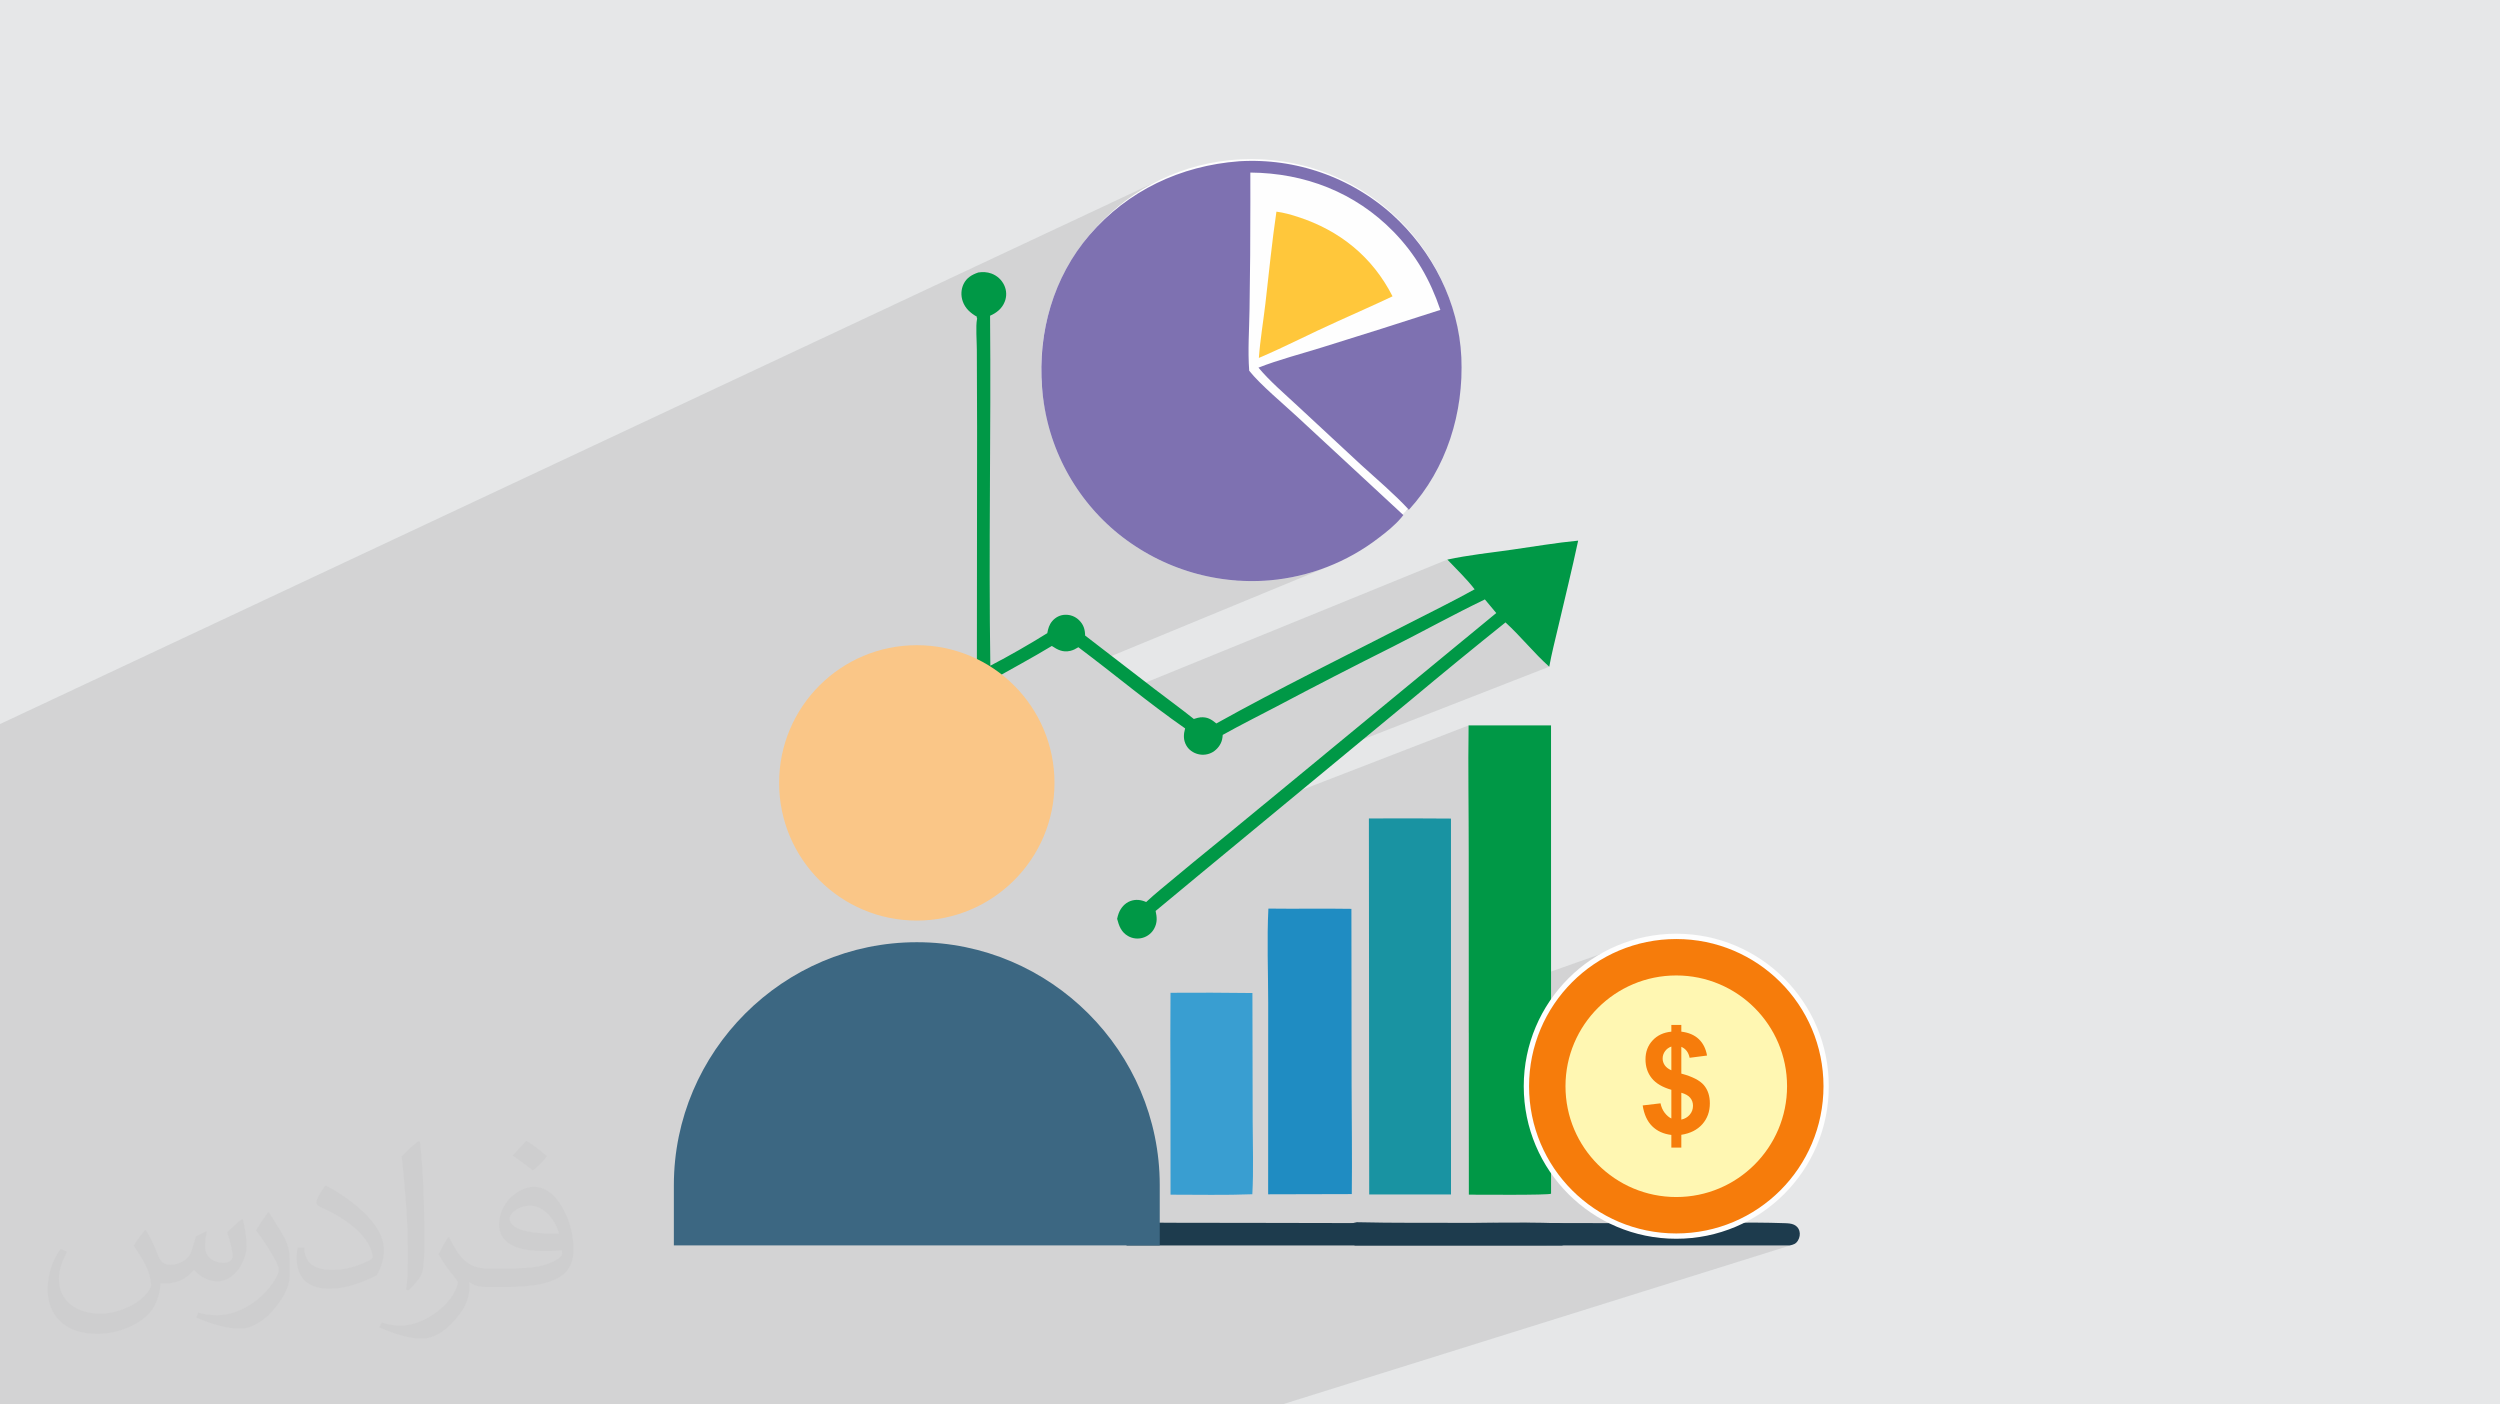 <?xml version="1.0" encoding="UTF-8"?>
<!DOCTYPE svg PUBLIC "-//W3C//DTD SVG 1.0//EN" "http://www.w3.org/TR/2001/REC-SVG-20010904/DTD/svg10.dtd">
<!-- Creator: CorelDRAW -->
<svg xmlns="http://www.w3.org/2000/svg" xml:space="preserve" width="94.192mm" height="52.917mm" version="1.0" style="shape-rendering:geometricPrecision; text-rendering:geometricPrecision; image-rendering:optimizeQuality; fill-rule:evenodd; clip-rule:evenodd"
viewBox="0 0 9404.92 5283.66"
 xmlns:xlink="http://www.w3.org/1999/xlink"
 xmlns:xodm="http://www.corel.com/coreldraw/odm/2003">
 <defs>
  <style type="text/css">
   <![CDATA[
    .str0 {stroke:#FEFEFE;stroke-width:19.97;stroke-miterlimit:22.926}
    .fil3 {fill:#FEFEFE}
    .fil14 {fill:#FFF7B2}
    .fil11 {fill:#FAC687}
    .fil12 {fill:#3C6782}
    .fil13 {fill:#F67C0B}
    .fil4 {fill:#7E71B1;fill-rule:nonzero}
    .fil7 {fill:#1993A2;fill-rule:nonzero}
    .fil6 {fill:#009846;fill-rule:nonzero}
    .fil10 {fill:#1D3B4D;fill-rule:nonzero}
    .fil8 {fill:#1F8CC2;fill-rule:nonzero}
    .fil9 {fill:#399ED1;fill-rule:nonzero}
    .fil15 {fill:#F67C0B;fill-rule:nonzero}
    .fil5 {fill:#FFC73B;fill-rule:nonzero}
    .fil2 {fill:#373435;fill-opacity:0.031}
    .fil1 {fill:#2B2A29;fill-opacity:0.102}
    .fil0 {fill:#E6E7E8}
   ]]>
  </style>
 </defs>
 <g id="Layer_x0020_1">
  <polygon class="fil0" points="-0,0 9404.92,0 9404.92,5283.66 -0,5283.66 "/>
  <polygon class="fil1" points="-0,4120 -0,4115.74 -0,4112.12 -0,4103.56 -0,4094.57 -0,4085.21 -0,4080.23 -0,4075.44 -0,4065.3 -0,4060.81 -0,4054.77 -0,4043.88 -0,4032.6 -0,4032.24 -0,4020.97 -0,4020.15 -0,4009 -0,3999.74 -0,3996.66 -0,3992.64 -0,3984 -0,3970.99 -0,3957.68 -0,3944.03 -0,3930.08 -0,3915.81 -0,3901.25 -0,3886.43 -0,3871.32 -0,3855.94 -0,3850.81 -0,3840.3 -0,3824.43 -0,3808.3 -0,3791.96 -0,3775.57 -0,3758.99 -0,3742.21 -0,3725.25 -0,3708.12 -0,3690.81 -0,3673.36 -0,3655.77 -0,3638.05 -0,3620.21 -0,3602.26 -0,3584.2 -0,3566.09 -0,3547.89 -0,3529.62 -0,3511.32 -0,3492.98 -0,3474.62 -0,3456.24 -0,3437.87 -0,3419.49 -0,3401.16 -0,3382.86 -0,3364.6 -0,3346.4 -0,3328.29 -0,3310.25 -0,3292.31 -0,3274.47 -0,3259.83 -0,3256.77 -0,3239.19 -0,3221.75 -0,3203.47 -0,3057.48 -0,2999.21 -0,2900.08 -0,2897.98 -0,2895.24 -0,2892.19 -0,2818.87 -0,2795.53 -0,2785.63 -0,2763.46 -0,2747.13 -0,2723.84 4377.62,670.24 4358.95,679.12 4340.55,688.49 4322.43,698.3 4304.6,708.58 4287.06,719.3 4269.84,730.46 4252.91,742.06 4236.32,754.08 4220.04,766.51 4204.12,779.35 4188.52,792.59 4173.28,806.23 4158.39,820.25 4143.88,834.64 4129.74,849.4 4115.98,864.53 4113.77,866.94 4111.58,869.36 4109.39,871.79 4107.2,874.23 4105.04,876.68 4102.87,879.15 4100.71,881.63 4098.57,884.11 4089.89,894.41 4081.42,904.83 4073.17,915.39 4065.14,926.09 4057.32,936.9 4049.72,947.85 4042.32,958.91 4035.15,970.09 4028.18,981.38 4021.43,992.8 4014.9,1004.31 4008.58,1015.93 4002.47,1027.65 3996.58,1039.48 3990.9,1051.39 3985.43,1063.4 3980.17,1075.5 3975.12,1087.68 3970.3,1099.95 3965.68,1112.31 3961.27,1124.74 3957.08,1137.24 3953.1,1149.81 3949.33,1162.45 3945.78,1175.16 3942.43,1187.93 3939.3,1200.75 3936.37,1213.64 3933.66,1226.57 3931.16,1239.56 3928.87,1252.59 3926.8,1265.66 3925.66,1273.17 3924.6,1280.7 3923.61,1288.25 3922.68,1295.82 3921.83,1303.42 3921.05,1311.04 3920.34,1318.66 3919.71,1326.32 3919.15,1334 3918.66,1341.7 3918.25,1349.42 3917.91,1357.16 3917.64,1364.91 3917.45,1372.69 3917.34,1380.49 3917.3,1388.3 3917.33,1394.46 3917.4,1400.6 3917.53,1406.74 3917.71,1412.86 3917.93,1418.97 3918.2,1425.07 3918.51,1431.16 3918.86,1437.23 3919.01,1439.79 3919.16,1442.34 3919.32,1444.89 3919.48,1447.44 3919.66,1449.99 3919.84,1452.55 3920.03,1455.1 3920.23,1457.65 3920.4,1460.07 3920.59,1462.48 3920.79,1464.89 3920.99,1467.31 3921.2,1469.71 3921.42,1472.13 3921.64,1474.55 3921.87,1476.96 3922.11,1479.38 3922.36,1481.79 3922.61,1484.2 3922.87,1486.61 3923.14,1489.02 3923.42,1491.42 3923.7,1493.83 3923.99,1496.23 3924.29,1498.64 3924.6,1501.04 3924.92,1503.44 3925.24,1505.85 3925.57,1508.25 3925.91,1510.65 3926.26,1513.05 3926.61,1515.45 3926.96,1517.84 3927.32,1520.24 3927.69,1522.63 3928.08,1525.03 3928.47,1527.43 3928.86,1529.81 3929.27,1532.2 3929.68,1534.59 3930.1,1536.97 3930.53,1539.36 3930.96,1541.75 3931.4,1544.13 3931.85,1546.51 3932.3,1548.9 3932.76,1551.27 3933.23,1553.65 3933.7,1556.02 3934.18,1558.4 3934.67,1560.78 3935.17,1563.14 3935.68,1565.52 3936.2,1567.89 3936.72,1570.25 3937.25,1572.62 3937.79,1574.99 3938.33,1577.34 3938.88,1579.7 3939.44,1582.06 3940,1584.42 3940.57,1586.78 3941.14,1589.12 3941.73,1591.48 3942.32,1593.83 3942.93,1596.18 3943.54,1598.53 3944.15,1600.87 3944.78,1603.21 3945.41,1605.55 3946.05,1607.89 3946.68,1610.22 3947.34,1612.56 3948,1614.9 3948.67,1617.22 3949.34,1619.55 3950.03,1621.87 3950.72,1624.2 3951.41,1626.53 3952.12,1628.84 3952.83,1631.16 3953.53,1633.48 3954.26,1635.78 3954.99,1638.09 3955.73,1640.41 3956.47,1642.71 3957.23,1645.01 3957.99,1647.32 3958.76,1649.61 3959.53,1651.91 3960.3,1654.21 3961.09,1656.49 3961.89,1658.78 3962.7,1661.07 3963.51,1663.35 3964.33,1665.64 3965.15,1667.91 3965.98,1670.19 3966.8,1672.47 3967.65,1674.73 3968.5,1677.01 3969.36,1679.28 3970.23,1681.53 3971.1,1683.8 3971.98,1686.06 3972.87,1688.31 3973.76,1690.56 3974.66,1692.82 3975.57,1695.06 3976.49,1697.31 3977.41,1699.56 3978.34,1701.79 3979.28,1704.03 3980.21,1706.26 3981.16,1708.48 3982.12,1710.71 3983.08,1712.94 3984.05,1715.16 3985.03,1717.38 3986.02,1719.6 3987,1721.8 3988,1724.02 3989,1726.22 3990.02,1728.42 3991.04,1730.62 3992.06,1732.82 3993.08,1735.01 3994.12,1737.2 3995.17,1739.39 3996.22,1741.57 3997.29,1743.75 3998.35,1745.93 3999.43,1748.1 4000.5,1750.27 4001.58,1752.44 4002.68,1754.6 4003.78,1756.76 4004.88,1758.92 4006,1761.07 4007.11,1763.22 4008.23,1765.37 4009.37,1767.5 4010.51,1769.64 4011.65,1771.78 4012.8,1773.91 4013.96,1776.04 4015.13,1778.18 4016.3,1780.29 4017.48,1782.42 4018.67,1784.54 4019.85,1786.65 4021.05,1788.75 4022.26,1790.86 4023.47,1792.96 4024.69,1795.05 4025.92,1797.14 4027.14,1799.23 4028.38,1801.31 4029.63,1803.39 4030.88,1805.47 4032.14,1807.54 4033.39,1809.61 4034.66,1811.68 4035.94,1813.73 4037.22,1815.79 4038.51,1817.84 4039.79,1819.88 4041.09,1821.93 4042.4,1823.98 4043.72,1826.02 4045.04,1828.05 4046.36,1830.08 4047.69,1832.11 4049.03,1834.12 4050.38,1836.14 4051.74,1838.15 4053.09,1840.15 4054.46,1842.16 4055.83,1844.16 4057.21,1846.16 4058.59,1848.14 4059.97,1850.13 4061.37,1852.12 4062.77,1854.09 4064.18,1856.07 4065.58,1858.04 4067,1860 4068.43,1861.96 4069.86,1863.92 4071.3,1865.88 4072.74,1867.82 4074.19,1869.76 4075.64,1871.7 4077.11,1873.63 4078.58,1875.56 4080.04,1877.49 4081.53,1879.4 4083.01,1881.32 4084.51,1883.23 4086,1885.14 4087.5,1887.03 4089.01,1888.93 4090.53,1890.83 4092.04,1892.71 4093.57,1894.59 4095.1,1896.47 4096.64,1898.35 4098.19,1900.21 4099.73,1902.08 4101.29,1903.94 4102.85,1905.78 4104.42,1907.64 4105.98,1909.49 4107.56,1911.33 4109.15,1913.16 4110.74,1914.99 4112.33,1916.82 4113.93,1918.64 4115.54,1920.45 4117.15,1922.26 4118.76,1924.07 4120.38,1925.87 4122.01,1927.67 4123.65,1929.46 4125.28,1931.25 4126.93,1933.02 4128.58,1934.79 4130.24,1936.56 4131.9,1938.33 4133.57,1940.08 4135.25,1941.84 4136.93,1943.59 4138.61,1945.33 4140.3,1947.07 4142,1948.8 4143.7,1950.53 4145.39,1952.24 4147.11,1953.96 4148.82,1955.68 4150.54,1957.39 4152.26,1959.08 4154,1960.78 4155.74,1962.48 4157.48,1964.16 4159.22,1965.84 4160.98,1967.51 4162.74,1969.19 4164.5,1970.85 4166.26,1972.5 4168.03,1974.16 4169.81,1975.81 4171.59,1977.45 4173.38,1979.08 4175.17,1980.71 4176.97,1982.34 4178.77,1983.96 4180.58,1985.57 4182.4,1987.18 4184.22,1988.78 4186.04,1990.38 4187.87,1991.96 4189.71,1993.55 4191.54,1995.13 4193.39,1996.71 4195.27,1998.29 4197.16,1999.87 4199.03,2001.44 4200.93,2003.01 4202.83,2004.57 4204.72,2006.12 4206.63,2007.67 4208.54,2009.22 4210.46,2010.76 4212.37,2012.28 4214.3,2013.81 4216.23,2015.32 4218.16,2016.84 4220.1,2018.34 4222.05,2019.84 4224,2021.34 4225.95,2022.83 4227.91,2024.31 4229.87,2025.78 4231.83,2027.25 4233.81,2028.72 4235.79,2030.18 4237.76,2031.62 4239.74,2033.07 4241.73,2034.51 4243.73,2035.95 4245.72,2037.39 4247.73,2038.8 4249.74,2040.22 4251.74,2041.64 4253.76,2043.04 4255.79,2044.43 4257.81,2045.82 4259.84,2047.21 4261.88,2048.59 4263.9,2049.96 4265.95,2051.32 4268,2052.68 4270.05,2054.04 4272.09,2055.39 4274.15,2056.74 4276.22,2058.07 4278.28,2059.4 4280.35,2060.72 4282.43,2062.04 4284.5,2063.35 4286.59,2064.64 4288.68,2065.94 4290.76,2067.23 4292.85,2068.52 4294.95,2069.8 4297.05,2071.06 4299.16,2072.33 4301.27,2073.58 4303.38,2074.84 4305.5,2076.08 4307.62,2077.32 4309.75,2078.55 4311.87,2079.78 4314,2081 4316.14,2082.22 4318.28,2083.43 4320.42,2084.62 4322.57,2085.81 4324.71,2087 4326.87,2088.18 4329.03,2089.36 4331.19,2090.53 4333.36,2091.68 4335.53,2092.84 4337.69,2093.99 4339.87,2095.13 4342.05,2096.26 4344.23,2097.38 4346.42,2098.5 4348.61,2099.61 4350.8,2100.72 4353,2101.82 4355.2,2102.92 4357.4,2104 4359.61,2105.08 4361.82,2106.15 4364.02,2107.22 4366.24,2108.28 4368.46,2109.34 4370.68,2110.38 4372.91,2111.42 4375.14,2112.45 4377.36,2113.47 4379.6,2114.49 4381.84,2115.5 4384.07,2116.5 4386.32,2117.49 4388.57,2118.48 4390.81,2119.47 4393.07,2120.45 4395.34,2121.42 4397.59,2122.39 4399.86,2123.34 4402.13,2124.28 4404.39,2125.22 4406.67,2126.16 4408.95,2127.09 4411.22,2128.01 4413.5,2128.93 4415.78,2129.84 4418.07,2130.73 4420.36,2131.62 4422.64,2132.51 4424.93,2133.39 4427.23,2134.26 4429.52,2135.13 4431.83,2135.99 4434.13,2136.84 4436.44,2137.68 4438.75,2138.52 4441.06,2139.35 4443.37,2140.17 4445.69,2140.99 4448.02,2141.8 4450.33,2142.6 4452.66,2143.4 4454.99,2144.18 4457.31,2144.96 4459.64,2145.73 4461.97,2146.5 4464.31,2147.26 4466.65,2148.01 4468.98,2148.75 4471.33,2149.49 4473.68,2150.21 4476.02,2150.93 4478.37,2151.65 4480.73,2152.36 4483.08,2153.06 4485.44,2153.76 4487.8,2154.45 4490.16,2155.13 4492.53,2155.8 4494.89,2156.46 4497.25,2157.11 4499.62,2157.76 4501.99,2158.41 4504.36,2159.05 4506.74,2159.68 4509.11,2160.3 4511.49,2160.91 4513.87,2161.51 4516.25,2162.11 4518.64,2162.7 4521.03,2163.28 4523.41,2163.86 4525.8,2164.43 4528.18,2165 4530.58,2165.56 4532.98,2166.1 4535.37,2166.64 4537.77,2167.18 4540.17,2167.7 4542.56,2168.22 4544.97,2168.73 4547.38,2169.24 4549.78,2169.74 4552.19,2170.21 4554.6,2170.69 4557.01,2171.17 4559.43,2171.63 4561.83,2172.09 4564.25,2172.55 4566.66,2172.99 4569.07,2173.43 4571.49,2173.86 4573.92,2174.29 4576.33,2174.7 4578.75,2175.11 4581.17,2175.51 4583.6,2175.9 4586.03,2176.28 4588.45,2176.65 4590.89,2177.02 4593.32,2177.38 4595.74,2177.74 4598.18,2178.09 4600.6,2178.43 4603.04,2178.76 4605.48,2179.09 4607.91,2179.41 4610.35,2179.72 4612.79,2180.02 4615.22,2180.32 4617.67,2180.61 4620.11,2180.89 4622.55,2181.16 4624.99,2181.43 4627.43,2181.69 4629.87,2181.94 4632.32,2182.18 4634.75,2182.42 4637.2,2182.64 4639.65,2182.86 4642.1,2183.06 4644.55,2183.27 4646.99,2183.47 4648.15,2183.56 5296.8,1913.93 5300.25,1917.64 4658.51,2184.29 4659.25,2184.34 4661.69,2184.5 4664.15,2184.65 4666.6,2184.79 4669.05,2184.92 4671.5,2185.04 4673.95,2185.16 4676.41,2185.27 4678.87,2185.37 4681.32,2185.46 4683.77,2185.54 4686.23,2185.62 4688.68,2185.69 4691.14,2185.75 4693.59,2185.8 4696.05,2185.85 4698.51,2185.89 4700.96,2185.92 4703.41,2185.95 4705.87,2185.97 4708.32,2185.98 4710.78,2185.98 4713.23,2185.98 4715.69,2185.96 4718.15,2185.94 4720.6,2185.91 4723.06,2185.88 4725.52,2185.84 4727.97,2185.79 4730.43,2185.73 4732.88,2185.67 4735.34,2185.59 4737.79,2185.51 4740.24,2185.42 4742.7,2185.32 4745.16,2185.22 4747.61,2185.1 4750.06,2184.98 4752.51,2184.86 4754.97,2184.72 4757.43,2184.58 4759.87,2184.43 4762.33,2184.28 4764.78,2184.12 4767.22,2183.94 4769.67,2183.77 4772.13,2183.58 4774.57,2183.39 4777.02,2183.19 4780.48,2182.89 4783.94,2182.56 4787.39,2182.22 4790.86,2181.86 4794.3,2181.49 4797.76,2181.1 4801.21,2180.7 4804.66,2180.28 4808.1,2179.85 4811.55,2179.4 4814.99,2178.93 4818.44,2178.45 4821.87,2177.96 4825.3,2177.45 4828.74,2176.92 4832.17,2176.39 4835.6,2175.83 4839.02,2175.26 4842.45,2174.67 4845.86,2174.07 4849.29,2173.46 4852.7,2172.83 4856.12,2172.18 4859.52,2171.52 4862.93,2170.84 4866.33,2170.15 4869.74,2169.45 4873.13,2168.72 4876.53,2167.99 4879.91,2167.23 4883.3,2166.46 4886.68,2165.68 4890.07,2164.88 4893.44,2164.07 4896.82,2163.25 4900.19,2162.41 4903.56,2161.56 4906.92,2160.68 4910.28,2159.79 4913.63,2158.89 4916.99,2157.97 4920.33,2157.04 4923.68,2156.11 4927.01,2155.15 4930.35,2154.17 4933.67,2153.18 4937,2152.18 4940.32,2151.16 4943.64,2150.12 4946.95,2149.08 4950.26,2148.01 4953.56,2146.93 4956.86,2145.84 4960.15,2144.73 4963.44,2143.6 4966.71,2142.47 4970,2141.32 4973.26,2140.15 4976.53,2138.97 4979.79,2137.77 4983.05,2136.57 4986.29,2135.34 4989.54,2134.1 4992.77,2132.85 4996.01,2131.58 4999.24,2130.3 5002.47,2129.01 5005.68,2127.7 4128.65,2489.65 4131.88,2492.16 4144.34,2501.82 4156.78,2511.52 4169.22,2521.22 4181.65,2530.95 4194.07,2540.67 4206.5,2550.41 4218.93,2560.13 4231.36,2569.87 4243.81,2579.59 4256.25,2589.3 4256.57,2589.55 5444.92,2105.1 5451.37,2111.88 5457.9,2118.67 5464.48,2125.46 5471.11,2132.27 5477.76,2139.09 5484.42,2145.94 5491.06,2152.82 5497.67,2159.73 5504.24,2166.68 5510.74,2173.67 5517.17,2180.71 5523.49,2187.8 5529.69,2194.95 5535.77,2202.17 5541.69,2209.45 5547.44,2216.8 5531.89,2225.37 5516.28,2233.85 5500.61,2242.24 5484.92,2250.55 5469.17,2258.8 5453.4,2266.99 5437.6,2275.14 5421.78,2283.23 5405.95,2291.31 5390.09,2299.36 5374.23,2307.39 5358.38,2315.41 5342.53,2323.44 5326.69,2331.49 5310.86,2339.56 5295.05,2347.65 5272.53,2359.2 5249.99,2370.72 5227.45,2382.23 5204.88,2393.73 5182.3,2405.21 5159.73,2416.68 5137.14,2428.15 5114.55,2439.62 5091.96,2451.09 5072.43,2460.99 5586.06,2254.98 5628.8,2306.1 5513.42,2401.13 5663.61,2341.46 5674.33,2351.41 5684.86,2361.56 5695.25,2371.9 5705.5,2382.36 5715.66,2392.94 5725.73,2403.6 5735.76,2414.31 5745.76,2425.05 5755.78,2435.77 5765.82,2446.47 5775.92,2457.09 5786.11,2467.61 5796.41,2478.01 5806.86,2488.25 5817.47,2498.31 5828.28,2508.14 4983.39,2837.75 4752.89,3027.62 5524.69,2729.03 5524.49,2744.05 5524.31,2759.06 5524.17,2774.09 5524.05,2789.11 5523.96,2804.12 5523.89,2819.14 5523.84,2834.16 5523.81,2849.18 5523.8,2864.19 5523.8,2879.21 5523.83,2894.23 5523.86,2909.25 5523.91,2924.26 5523.97,2939.28 5524.04,2954.3 5524.12,2969.31 5524.2,2984.33 5524.29,2999.35 5524.38,3014.37 5524.47,3029.38 5524.56,3044.4 5524.65,3059.42 5524.74,3074.44 5524.83,3089.45 5524.91,3104.48 5524.98,3119.5 5525.04,3134.51 5525.09,3149.53 5525.13,3164.55 5525.16,3179.57 5525.17,3194.59 5525.16,3209.61 5525.38,3764.6 6113.37,3556.42 6097.09,3562.63 6081.06,3569.32 6065.28,3576.5 6049.77,3584.13 6034.52,3592.22 6019.57,3600.77 6004.9,3609.75 5990.52,3619.16 5976.46,3629 5962.71,3639.24 5949.29,3649.89 5936.21,3660.94 5923.47,3672.36 5911.09,3684.17 5899.07,3696.34 5887.42,3708.88 5876.14,3721.76 5865.25,3734.98 5854.77,3748.52 5844.69,3762.4 5835.03,3776.59 5525.43,3885.03 5525.69,4494.36 5533.97,4494.36 5538.59,4494.38 5835.08,4396.29 5846.42,4412.84 5858.32,4428.96 5870.77,4444.64 5883.76,4459.85 5897.28,4474.6 5911.31,4488.84 5925.83,4502.59 5940.83,4515.83 5956.28,4528.53 5972.2,4540.7 5988.55,4552.3 6005.33,4563.32 6022.51,4573.77 6040.1,4583.6 6058.06,4592.82 6076.38,4601.4 5815.84,4685.29 5875.22,4685.29 5875.29,4685.27 6732.78,4685.29 6737.85,4684.17 6742.48,4682.95 4822.82,5283.66 4820.71,5283.66 4013.17,5283.66 4013.16,5283.66 3957.25,5283.66 3416.09,5283.66 3152.76,5283.66 3140.77,5283.66 3076.57,5283.66 2791.99,5283.66 2727.52,5283.66 2472.55,5283.66 2438.91,5283.66 2383.24,5283.66 2103.24,5283.66 1532.24,5283.66 1235.11,5283.66 1037.13,5283.66 867.72,5283.66 602.75,5283.66 195.59,5283.66 -0,5283.66 -0,5263.02 -0,5202.51 -0,5145.2 -0,5145 -0,5144.18 -0,5142.71 -0,5140.63 -0,5137.93 -0,5134.66 -0,5130.81 -0,5126.48 -0,5121.68 -0,5052.5 -0,5037.5 -0,5035.62 -0,5033.72 -0,5011.18 -0,4990.36 -0,4889.67 -0,4866.37 -0,4838.78 -0,4819.04 -0,4781.85 -0,4635.57 -0,4635.51 -0,4634.86 -0,4633.59 -0,4631.68 -0,4629.15 -0,4626.05 -0,4622.38 -0,4592.17 -0,4580.51 -0,4551.72 -0,4547.75 -0,4523.59 -0,4495.57 -0,4475.58 -0,4451.33 -0,4324.78 -0,4193.54 -0,4193.39 -0,4192.43 -0,4190.59 -0,4187.82 -0,4184.17 -0,4179.63 -0,4174.2 -0,4167.89 -0,4160.69 -0,4155.01 -0,4148.91 -0,4142.38 -0,4135.44 -0,4128.09 -0,4122.28 -0,4121.28 -0,4120.39 -0,4120.31 "/>
  <path class="fil2" d="M548.54 4627.69c17.95,27.21 29.6,53.36 40.96,82.43 8.45,16.91 12.93,48.09 52.57,48.09 11.61,0 28.28,-3.42 43.06,-11.61 16.63,-8.73 29.32,-21.94 35.94,-42l15.85 -53.36 38.57 -19.02 2.64 2.64c-5.27,20.09 -6.59,39.36 -6.59,54.43 0,44.63 38.57,61.56 69.22,61.56 17.95,0 34.09,-8.73 34.09,-25.11 0,-21.13 -8.98,-57.06 -20.62,-89.29 17.95,-17.95 35.94,-35.94 56.53,-50.47l3.17 1.6c8.98,38.04 14,75.56 14,100.66 0,24.57 -10.83,51.79 -19.81,69.49 -18.49,34.87 -51.25,62.62 -90.87,62.62 -30.1,0 -63.65,-15.07 -86.66,-43.06l-1.32 0c-21.66,26.96 -55.22,51.25 -108.86,51.25l-16.63 0c-2.64,35.41 -10.29,60.49 -21.94,82.95 -31.95,62.34 -126.81,106.47 -216.1,106.47 -124.17,0 -186.51,-71.59 -186.51,-166.96 0,-58.91 19.27,-113.6 48.88,-152.42l24.29 10.04c-18.49,35.41 -30.91,68.68 -30.91,101.45 0,89.29 72.66,131.83 156.4,131.83 77.68,0 173.83,-49.41 191.28,-106.72 -6.59,-62.62 -30.1,-91.93 -66.04,-148.99 10.83,-19.02 24.83,-38.04 42.28,-58.38l3.17 0 0 0 0 0 -0.02 -0.09zm1432.13 -336.04c26.15,16.39 51.79,35.66 76.87,57.85 -14,19.81 -31.45,37.79 -53.11,53.64 -25.11,-20.34 -50.19,-37.79 -75.84,-56.27 17.42,-19.55 34.62,-38.29 52.04,-55.22l0 0 0 0 0 0 0 0 0 0 0.03 0zm13.47 244.11c-42.28,0 -76.87,27.75 -76.87,48.34 0,44.13 84.53,57.85 185.72,57.31 -12.68,-51.79 -57.06,-105.68 -108.86,-105.68l0.01 0.03zm-94.86 236.19c54.96,0 103.04,-1.6 139.74,-10.83 40.96,-10.29 75.56,-30.91 75.56,-45.17 0,-3.7 0,-8.19 -1.32,-11.89 -22.98,2.11 -49.41,2.11 -72.38,2.11 -74.49,0 -131.55,-16.91 -154.02,-58.66 -5.55,-11.61 -9.51,-24.57 -9.51,-39.36 0,-40.43 17.42,-79.79 48.09,-107 25.61,-22.45 53.89,-36.44 82.67,-36.44 52.04,0 93.51,41.75 122.57,107.54 15.85,35.94 26.68,77.4 26.68,129.72 0,34.87 -9.51,64.19 -31.17,85.85 -40.43,39.11 -114.92,53.89 -229.04,53.89l-51.79 0 0 0 -13.47 0c-28.28,0 -48.62,-5.02 -64.72,-17.42l-2.64 0c0.79,6.59 1.32,12.93 1.32,19.02 0,25.61 -8.45,58.38 -25.61,84.53 -50.72,75.3 -105.68,108.04 -153.24,108.04 -48.09,0 -107,-18.49 -160.11,-42.54l9.51 -18.49c17.17,7.13 40.96,11.89 73.7,11.89 85.85,0 198.66,-82.43 212.66,-163 -3.17,-6.59 -8.98,-15.32 -17.17,-24.57 -25.11,-29.85 -40.96,-54.68 -55.75,-80.83 12.68,-25.11 24.29,-45.17 35.13,-63.4l4.49 -0.53c36.72,74.77 69.99,117.55 144.23,117.55l11.61 0 0 0 53.89 0 0 0 0 0 0 0 0 0 0 0 0.09 0.01zm-371.98 79c6.34,-34.34 6.87,-72.91 6.87,-108.86l0 -53.36c0,-99.6 -12.68,-244.36 -22.98,-338.68 17.95,-19.27 43.06,-42 62.87,-57.31l5.81 1.6c13.47,118.62 16.63,256 16.63,383.06 0,33.3 -1.32,65.79 -4.49,89.55 -1.85,30.1 -19.27,52.83 -56.53,87.7l-8.19 -3.7zm-382.8 -157.19c1.85,46.77 24.83,83.49 105.15,83.49 49.93,0 92.19,-12.93 138.96,-35.13 8.45,-3.7 12.93,-8.73 12.93,-12.93 0,-29.32 -22.45,-68.15 -60.23,-103.55 -36.72,-33.3 -85.34,-62.62 -130.76,-82.18 -15.6,-6.59 -20.62,-13.47 -20.62,-20.09 0,-13.47 17.95,-41.75 32.77,-62.09l5.02 -0.53c52.04,27.21 110.17,67.64 153.24,112.53 39.11,41.47 63.4,83.49 63.4,129.19 0,33.81 -10.29,65.51 -26.96,95.11 -57.06,28.79 -117.83,50.72 -178.06,50.72 -73.17,0 -123.1,-34.34 -123.1,-114.92 0,-8.73 0,-22.19 3.17,-39.64l25.11 0 0 0 0 0 0 0 0 0 0 0 -0.02 0zm-132.37 -132.9l45.45 73.45c16.63,27.21 32.23,56.81 32.23,103.55l0 59.7c0,48.34 -30.91,100.13 -80.83,151.38 -39.11,34.62 -73.7,49.41 -105.68,49.41 -47.55,0 -101.98,-14.79 -164.85,-41.75l7.13 -18.49c19.81,5.27 42.79,9.77 71.06,9.77 90.36,-0.53 182.8,-66.57 225.08,-147.15 5.02,-9.26 6.87,-17.95 6.87,-24.04 0,-9.26 -5.02,-19.55 -8.98,-28.79 -22.98,-43.31 -48.62,-82.95 -76.87,-119.68 14.79,-23.25 29.6,-45.7 45.7,-67.9l3.7 0.53 0 0 0 0 0 0 0 0 0 0 -0.02 0.01z"/>
  <g id="_2835128393088">
   <circle class="fil3" cx="4707.21" cy="1388.3" r="789.92"/>
   <path class="fil4" d="M5279.39 1937.65c-2.49,3.3 -5.07,6.55 -7.75,9.72 -24.37,28.87 -55.76,54.1 -85.84,76.73 -7.35,5.64 -14.79,11.15 -22.34,16.54 -7.54,5.37 -15.18,10.61 -22.9,15.73 -7.73,5.1 -15.55,10.07 -23.45,14.9 -7.9,4.83 -15.89,9.52 -23.95,14.07 -8.08,4.54 -16.24,8.96 -24.46,13.22 -8.22,4.24 -16.51,8.35 -24.88,12.32 -8.39,3.96 -16.82,7.77 -25.34,11.43 -8.5,3.67 -17.06,7.18 -25.71,10.54 -8.63,3.35 -17.3,6.57 -26.06,9.62 -8.74,3.06 -17.53,5.95 -26.39,8.7 -8.86,2.73 -17.73,5.31 -26.69,7.73 -8.94,2.43 -17.92,4.69 -26.95,6.79 -9.01,2.11 -18.07,4.05 -27.16,5.84 -9.09,1.78 -18.21,3.39 -27.35,4.86 -9.16,1.47 -18.32,2.76 -27.52,3.89 -9.2,1.14 -18.4,2.11 -27.64,2.92 -6.53,0.54 -13.06,1.01 -19.59,1.39 -6.55,0.39 -13.09,0.7 -19.64,0.93 -6.53,0.23 -13.09,0.37 -19.64,0.43 -6.55,0.07 -13.1,0.05 -19.64,-0.05 -6.55,-0.1 -13.1,-0.27 -19.64,-0.52 -6.55,-0.26 -13.09,-0.6 -19.62,-1.03 -6.54,-0.41 -13.06,-0.91 -19.6,-1.49 -6.52,-0.57 -13.03,-1.23 -19.54,-1.97 -6.51,-0.74 -13,-1.56 -19.5,-2.46 -6.48,-0.9 -12.96,-1.88 -19.43,-2.93 -6.46,-1.06 -12.91,-2.19 -19.34,-3.41 -6.43,-1.21 -12.86,-2.5 -19.27,-3.87 -6.39,-1.37 -12.79,-2.82 -19.15,-4.35 -6.37,-1.54 -12.72,-3.14 -19.05,-4.81 -6.32,-1.7 -12.63,-3.45 -18.92,-5.29 -6.29,-1.85 -12.55,-3.76 -18.79,-5.75 -6.24,-2 -12.45,-4.06 -18.63,-6.21 -6.2,-2.15 -12.35,-4.36 -18.49,-6.67 -6.12,-2.3 -12.23,-4.66 -18.3,-7.12 -6.08,-2.45 -12.12,-4.96 -18.15,-7.56 -6.01,-2.61 -11.99,-5.26 -17.93,-8 -5.95,-2.75 -11.86,-5.56 -17.73,-8.45 -5.88,-2.9 -11.72,-5.85 -17.53,-8.88 -5.8,-3.04 -11.57,-6.14 -17.3,-9.32 -5.72,-3.17 -11.42,-6.41 -17.06,-9.74 -5.65,-3.3 -11.27,-6.68 -16.82,-10.13 -5.57,-3.44 -11.1,-6.96 -16.58,-10.55 -5.47,-3.58 -10.91,-7.24 -16.31,-10.95 -5.4,-3.71 -10.74,-7.51 -16.05,-11.36 -5.28,-3.84 -10.54,-7.76 -15.75,-11.73 -5.2,-3.98 -10.35,-8.02 -15.46,-12.12 -5.1,-4.11 -10.14,-8.28 -15.15,-12.51 -4.93,-4.19 -9.8,-8.44 -14.62,-12.75 -4.81,-4.31 -9.58,-8.68 -14.28,-13.11 -4.7,-4.42 -9.36,-8.92 -13.96,-13.46 -4.58,-4.55 -9.13,-9.14 -13.61,-13.8 -4.48,-4.66 -8.92,-9.37 -13.28,-14.13 -4.36,-4.77 -8.67,-9.6 -12.91,-14.47 -4.24,-4.87 -8.43,-9.81 -12.55,-14.78 -4.12,-4.97 -8.19,-10 -12.18,-15.08 -4,-5.07 -7.95,-10.2 -11.81,-15.38 -3.87,-5.17 -7.69,-10.39 -11.42,-15.67 -3.73,-5.27 -7.42,-10.58 -11.03,-15.95 -3.62,-5.35 -7.16,-10.75 -10.64,-16.22 -3.46,-5.44 -6.88,-10.92 -10.21,-16.47 -3.34,-5.53 -6.62,-11.1 -9.83,-16.71 -3.21,-5.61 -6.33,-11.27 -9.41,-16.97 -3.06,-5.68 -6.05,-11.41 -8.97,-17.17 -2.93,-5.76 -5.77,-11.57 -8.56,-17.4 -2.77,-5.84 -5.48,-11.7 -8.11,-17.6 -2.64,-5.91 -5.19,-11.84 -7.68,-17.8 -2.49,-5.97 -4.89,-11.97 -7.24,-17.99 -2.33,-6.03 -4.6,-12.08 -6.77,-18.16 -2.2,-6.09 -4.31,-12.18 -6.34,-18.32 -2.04,-6.14 -3.99,-12.29 -5.87,-18.47 -1.89,-6.18 -3.69,-12.39 -5.43,-18.62 -1.72,-6.22 -3.38,-12.47 -4.95,-18.74 -1.57,-6.27 -3.07,-12.56 -4.48,-18.86 -1.42,-6.31 -2.77,-12.63 -4.02,-18.97 -1.26,-6.34 -2.44,-12.69 -3.54,-19.06 -1.11,-6.36 -2.14,-12.74 -3.08,-19.14 -0.95,-6.39 -1.82,-12.8 -2.62,-19.21 -0.78,-6.41 -1.49,-12.83 -2.12,-19.27 -0.62,-6.44 -1.18,-12.88 -1.65,-19.31 -16.43,-206.77 42.27,-415.22 178.34,-573.54 144.05,-167.57 343.21,-260.89 562.13,-277.44 1.24,-0.16 2.47,-0.23 3.7,-0.3 6.47,-0.37 12.94,-0.65 19.4,-0.87 6.48,-0.21 12.95,-0.35 19.43,-0.4 6.48,-0.05 12.94,-0.02 19.42,0.08 6.47,0.1 12.95,0.28 19.42,0.55 6.46,0.26 12.93,0.61 19.4,1.03 6.45,0.42 12.91,0.92 19.35,1.5 6.45,0.59 12.89,1.26 19.33,2 6.42,0.74 12.84,1.55 19.27,2.44 6.41,0.9 12.8,1.88 19.2,2.94 6.38,1.05 12.76,2.19 19.13,3.39 6.35,1.21 12.69,2.5 19.02,3.86 6.33,1.37 12.64,2.82 18.93,4.33 6.3,1.52 12.56,3.13 18.83,4.79 6.25,1.68 12.48,3.43 18.69,5.25 6.21,1.84 12.4,3.74 18.57,5.72 6.15,1.99 12.29,4.03 18.42,6.16 6.11,2.14 12.19,4.33 18.24,6.63 6.07,2.27 12.09,4.63 18.1,7.06 6,2.43 11.97,4.93 17.91,7.5 5.94,2.58 11.85,5.23 17.72,7.95 5.88,2.72 11.72,5.51 17.52,8.37 5.81,2.88 11.58,5.8 17.32,8.82 5.72,3 11.42,6.08 17.09,9.23 5.65,3.14 11.27,6.36 16.85,9.65 5.58,3.29 11.11,6.64 16.61,10.04 5.5,3.42 10.95,6.91 16.37,10.46 5.42,3.55 10.77,7.18 16.11,10.85 5.33,3.68 10.6,7.44 15.84,11.26 5.22,3.8 10.41,7.69 15.56,11.62 5.13,3.94 10.21,7.96 15.27,12.02 5.03,4.06 10.01,8.19 14.95,12.38 4.94,4.18 9.83,8.44 14.67,12.74 152.09,137.1 251.73,332.62 261.15,538.48 9.49,207.43 -55.29,418.69 -197.27,573.42 -54.32,-58.81 -121.02,-115.23 -180.42,-169.33l-239.88 -222.72c-49.29,-46.02 -102.45,-90.81 -145.67,-142.61 75.18,-29.66 162.38,-52.11 240.13,-76.44 148.34,-45.99 296.37,-92.9 444.13,-140.74 -37.97,-112.63 -92.83,-208.92 -176.29,-294.36 -144.5,-147.93 -333.68,-220.7 -538.58,-222.3l0.1 110.45c0.15,134.22 -0.87,268.41 -3.08,402.62 -1.12,76.78 -6.94,155.85 -1.25,232.42 41.36,52.35 129.76,125.71 181.41,173.85l398.56 369.19z"/>
   <path class="fil5" d="M4735.8 1346.54c4.92,-68.65 16.81,-137.44 24.74,-205.86 13.32,-114.89 24.39,-230.05 41.33,-344.5 26.88,3.52 54.44,11.18 80.2,19.54 158.29,51.23 281.27,150.77 356.6,299.01 -68.28,32.59 -137.97,62.79 -206.78,94.26 -99.34,44.26 -196.01,95.05 -296.09,137.55z"/>
   <path class="fil6" d="M3675.38 1191.78c-24.54,-14.33 -44.09,-30.89 -53.75,-58.65 -7.29,-20.92 -6.35,-44.71 3.35,-64.69 11.51,-23.68 31.42,-35.22 55.35,-43.4 16.47,-2.59 33.35,-1.85 49.11,3.89 2.65,0.97 5.23,2.05 7.78,3.26 2.55,1.21 5.01,2.55 7.42,3.99 2.42,1.47 4.74,3.04 6.99,4.72 2.27,1.69 4.42,3.48 6.5,5.38 2.08,1.9 4.04,3.89 5.94,6 1.88,2.09 3.63,4.26 5.3,6.54 1.66,2.27 3.21,4.61 4.64,7.05 1.42,2.42 2.73,4.9 3.92,7.46 1.12,2.42 2.13,4.88 3,7.4 0.88,2.52 1.62,5.08 2.24,7.68 0.61,2.59 1.09,5.21 1.43,7.86 0.35,2.65 0.54,5.3 0.62,7.96 0.07,2.68 0,5.33 -0.2,7.99 -0.2,2.66 -0.54,5.3 -1.03,7.93 -0.47,2.64 -1.08,5.22 -1.82,7.78 -0.75,2.56 -1.62,5.07 -2.63,7.55 -10.09,25.38 -30.48,41.54 -54.91,52.21 3.97,438.76 -5.86,877.89 1.01,1316.59 72.34,-37.64 144.92,-79.37 214.19,-122.38 3.16,-16.98 7.09,-31.66 18.52,-45.18 12.4,-14.67 29.62,-23.47 48.92,-24.06 2.39,-0.08 4.78,-0.04 7.16,0.12 2.41,0.17 4.77,0.44 7.14,0.85 2.36,0.4 4.68,0.93 7,1.55 2.31,0.64 4.58,1.4 6.81,2.27 2.24,0.88 4.4,1.85 6.54,2.94 2.13,1.1 4.2,2.29 6.22,3.58 2.01,1.31 3.95,2.7 5.81,4.19 1.88,1.51 3.67,3.09 5.37,4.76 17.21,16.96 22.29,34.33 22.97,57.93l263.9 203.23c48.22,36.99 97.55,72.55 144.96,110.59 1.43,-0.43 2.89,-0.81 4.3,-1.25 6.67,-2.01 12.99,-4.13 19.98,-4.78 26.07,-2.43 41.3,7.05 60.46,22.9 235.92,-131.27 479.01,-250.56 719.16,-373.86 84.23,-43.25 169.57,-84.89 252.39,-130.84 -30.2,-39.44 -68.35,-75.53 -102.52,-111.7 79.6,-17.15 162.52,-25.92 243.12,-37.33 82.66,-11.7 165.92,-26.12 248.99,-34.04 -23.11,108.52 -49.79,216.04 -74.99,324.08 -11.64,49.89 -24.69,99.91 -33.77,150.33 -58.2,-51.84 -106.95,-114.18 -164.67,-166.69 -119.16,95.49 -237.31,192.23 -354.41,290.2l-803.79 664.16 -157.97 131.06c5.14,23.24 6.81,43.39 -4.83,65.37 -1.13,2.13 -2.35,4.2 -3.68,6.21 -1.34,2.01 -2.76,3.95 -4.27,5.81 -1.54,1.86 -3.16,3.65 -4.86,5.36 -1.71,1.69 -3.49,3.3 -5.36,4.83 -1.86,1.52 -3.8,2.96 -5.81,4.27 -2.02,1.32 -4.09,2.56 -6.22,3.68 -2.14,1.11 -4.32,2.13 -6.55,3.03 -2.24,0.91 -4.5,1.69 -6.82,2.36 -2.3,0.67 -4.59,1.22 -6.93,1.65 -2.33,0.44 -4.68,0.76 -7.05,0.95 -2.37,0.2 -4.74,0.29 -7.12,0.25 -2.37,-0.03 -4.74,-0.19 -7.1,-0.47 -2.37,-0.27 -4.69,-0.67 -7.01,-1.17 -2.33,-0.51 -4.62,-1.14 -6.88,-1.88 -2.26,-0.74 -4.46,-1.59 -6.64,-2.55 -2.17,-0.96 -4.28,-2.03 -6.35,-3.2 -25.56,-14.4 -34.33,-38.07 -41.27,-64.77 1.62,-7.47 3.42,-14.87 6.25,-21.99 7.79,-19.64 22.76,-37.06 42.8,-44.69 20.55,-7.84 40.49,-5.25 60.18,3.32 34.29,-32.01 71.59,-61.49 107.53,-91.63 89.43,-74.98 180.79,-147.66 270.56,-222.2l938.82 -773.34 -42.74 -51.12c-117.18,56.3 -231.12,119.55 -347.17,178.17 -146.29,73.18 -291.72,148.03 -436.28,224.56 -67.62,35.45 -136.06,69.64 -202.71,106.87 -0.5,6.17 -1.05,12.26 -2.55,18.29 -4.7,19.03 -18.4,36.45 -35.16,46.41 -2.09,1.21 -4.22,2.32 -6.41,3.32 -2.19,1 -4.42,1.9 -6.69,2.68 -2.28,0.78 -4.59,1.45 -6.94,1.99 -2.35,0.56 -4.7,1 -7.09,1.31 -2.39,0.33 -4.79,0.53 -7.19,0.61 -2.41,0.09 -4.8,0.05 -7.21,-0.11 -2.41,-0.16 -4.79,-0.43 -7.16,-0.81 -2.38,-0.4 -4.73,-0.91 -7.05,-1.52 -17.78,-4.62 -34,-15.85 -43.24,-31.91 -12.08,-20.96 -11.07,-42.1 -4.83,-64.73 -137.73,-95.79 -267.44,-204.55 -401.56,-305.35 -9.92,6.08 -19.26,11.21 -30.7,13.78 -27.76,6.24 -46.78,-3.83 -69.16,-18.54 -75.71,45.75 -154.11,87.7 -231.16,131.14 0.22,55.28 -1.82,110.72 -2.88,166l-48.09 -17.52 0.95 -1098.51 -0.95 -296.96c-0.07,-29.65 -4.59,-86.95 0.64,-113.41 0.17,-0.93 0.48,-1.82 0.72,-2.73l-1.92 -2.25 1.11 -3.98z"/>
   <path class="fil6" d="M5525.68 4494.36l-0.54 -1284.74c0.16,-160.22 -2.79,-320.37 -0.47,-480.58l310.25 -0.1 0.15 1761.63c-7.1,6.27 -279.76,3.66 -309.39,3.79z"/>
   <path class="fil7" d="M5150.92 4493.52l-1.19 -1414.47c102.91,-0.62 205.84,-0.5 308.74,0.39l0.12 1414.14 -307.67 -0.06z"/>
   <path class="fil8" d="M4770.73 4492.92l0.18 -720.09c-0.07,-117.4 -5.18,-237.57 0.74,-354.77 104.08,1.46 208.21,-0.81 312.32,0.98l0.71 659.8c0.3,137.71 2.36,275.58 0.71,413.27l-314.65 0.81z"/>
   <path class="fil9" d="M4403.51 4494.32l-0.23 -411.22c-0.74,-116.1 -0.69,-232.2 0.15,-348.31 102.72,-0.77 205.45,-0.47 308.15,0.91l0.93 480.52c0.14,91.61 3.74,185.05 -1.28,276.45 -102.23,4.07 -205.39,1.55 -307.72,1.65z"/>
   <path class="fil10" d="M4239.25 4685.26c-16.04,-9.17 -28.87,-18.43 -33.88,-37.11 -2.78,-10.35 -2.08,-20.81 3.87,-29.93 8.79,-13.49 22.62,-17.68 37.62,-20.31 139.32,3.35 278.89,1.88 418.26,2.39l755.05 1.53c145.02,-0.08 291.94,-5.39 436.76,-0.3 11.18,0.4 24.49,0.96 34.68,5.84 9.91,4.74 16.95,12.44 20.08,23.05 3.53,12.02 1.14,25.67 -5.36,36.29 -7.96,12.97 -16.99,15.64 -31.12,18.6l-1635.95 -0.03z"/>
   <circle class="fil11" cx="3448.97" cy="2945.18" r="517.98"/>
   <path class="fil12" d="M3448.97 3544.58l0 0c502.68,0 913.95,411.27 913.95,913.95l0 226.73 -1827.89 0 0 -226.73c0,-502.68 411.27,-913.95 913.95,-913.95z"/>
   <path class="fil10" d="M5096.81 4685.26c-16.04,-9.17 -28.87,-18.43 -33.88,-37.11 -2.78,-10.35 -2.08,-20.81 3.87,-29.93 8.79,-13.49 22.62,-17.68 37.62,-20.31 139.32,3.35 278.89,1.88 418.26,2.39l755.05 1.53c145.02,-0.08 291.94,-5.39 436.76,-0.3 11.18,0.4 24.49,0.96 34.68,5.84 9.91,4.74 16.95,12.44 20.08,23.05 3.53,12.02 1.14,25.67 -5.36,36.29 -7.96,12.97 -16.99,15.64 -31.12,18.6l-1635.95 -0.03z"/>
   <circle class="fil13 str0" cx="6306.09" cy="4086.4" r="563.8"/>
   <circle class="fil14" cx="6306.09" cy="4086.4" r="416.77"/>
   <path class="fil15" d="M6287.59 4207.73l0 -107.94c-33.58,-9.61 -58.16,-24.14 -73.75,-43.61 -15.69,-19.56 -23.52,-43.17 -23.52,-71.01 0,-28.2 8.9,-51.9 26.61,-71.01 17.7,-19.21 41.24,-30.22 70.66,-33.13l0 -25.38 37.52 0 0 25.38c27.5,3.27 49.35,12.6 65.65,28.02 16.21,15.42 26.6,36.04 31.09,61.86l-65.55 8.45c-4.05,-20.26 -14.45,-34 -31.19,-41.23l0 100.71c41.5,11.1 69.78,25.64 84.76,43.34 15.07,17.8 22.57,40.62 22.57,68.47 0,31.1 -9.44,57.26 -28.38,78.59 -18.94,21.32 -45.2,34.53 -78.95,39.82l0 48.11 -37.52 0 0 -47.58c-29.62,-3.61 -53.66,-14.54 -72.25,-32.95 -18.59,-18.41 -30.4,-44.49 -35.6,-78.06l67.14 -7.93c2.73,13.74 7.93,25.55 15.51,35.5 7.58,9.96 15.95,17.1 25.2,21.6zm0 -270.67c-10.13,3.61 -18.06,9.52 -23.96,17.8 -5.91,8.28 -8.82,17.35 -8.82,27.31 0,9.08 2.65,17.53 8.02,25.37 5.37,7.76 13.66,14.1 24.76,18.86l0 -89.34zm37.52 274.89c12.95,-2.83 23.53,-8.99 31.63,-18.5 8.2,-9.52 12.25,-20.71 12.25,-33.66 0,-11.45 -3.43,-21.41 -10.31,-29.69 -6.78,-8.38 -17.96,-14.72 -33.57,-19.21l0 101.06z"/>
  </g>
 </g>
</svg>
